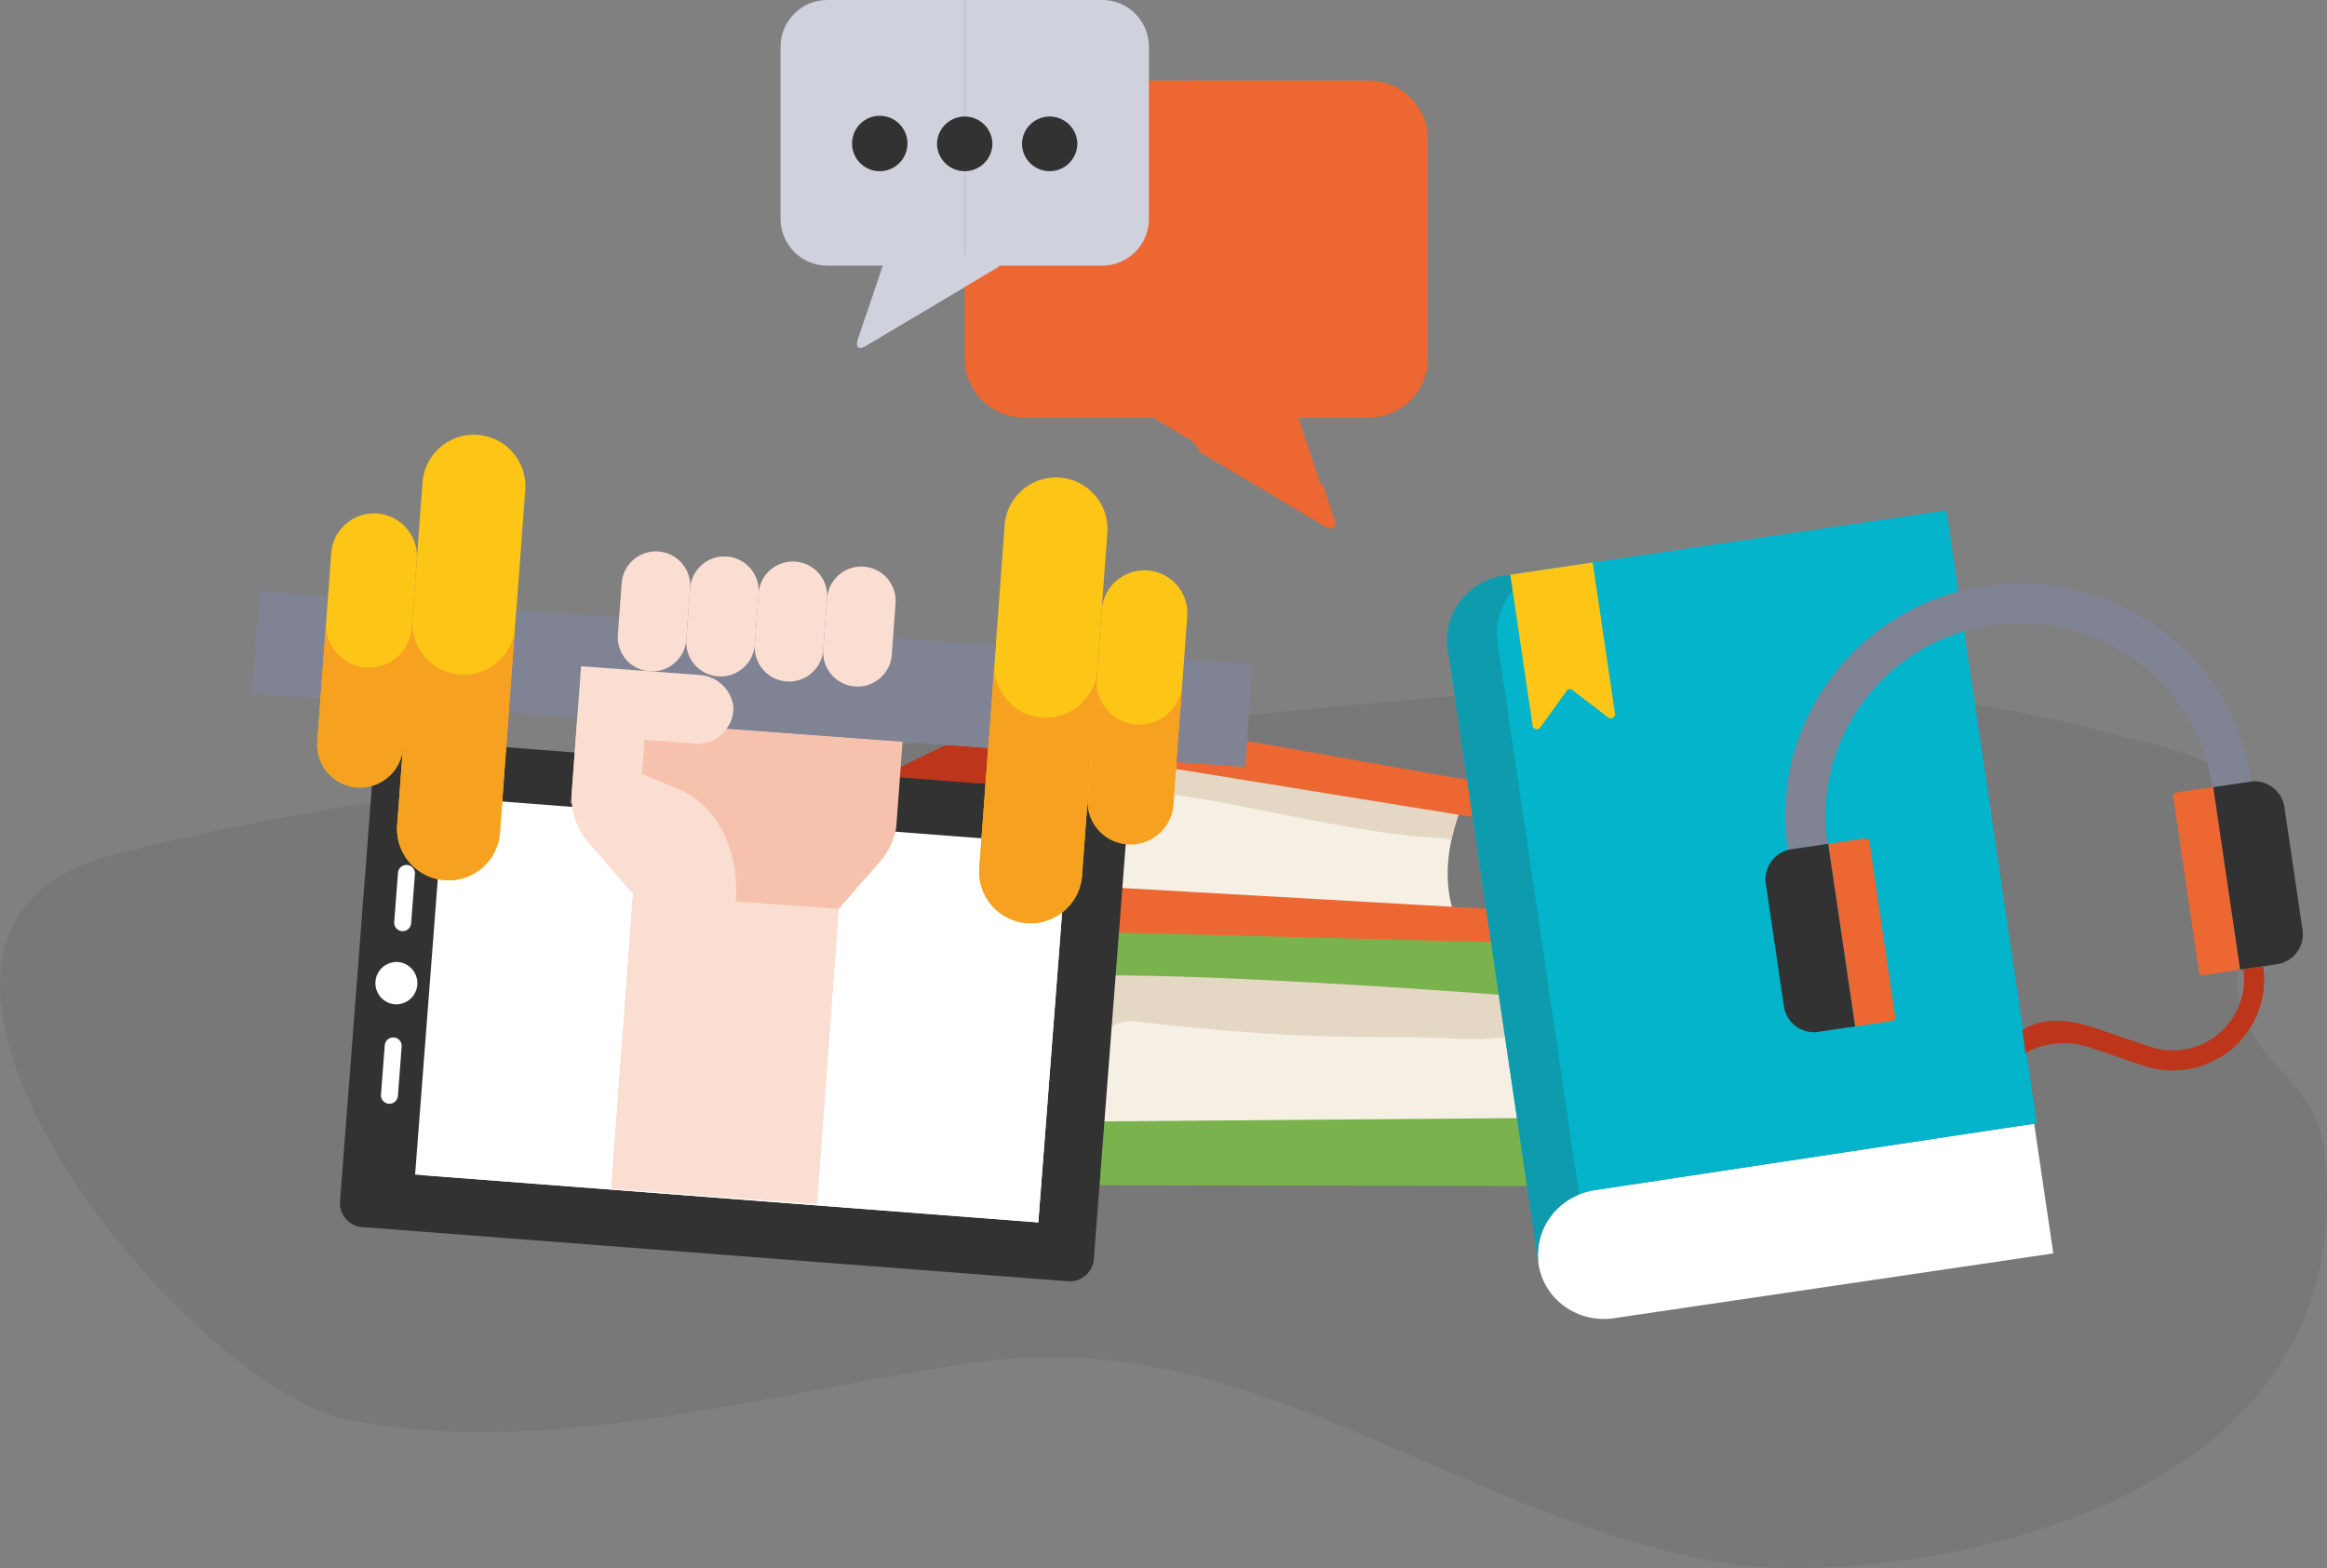 <svg xmlns="http://www.w3.org/2000/svg" width="347" height="233.886"><rect width="100%" height="100%" fill="#808080" stroke="none"/><path fill="#323232" fill-opacity=".1" d="M51.622 211.714c-24.272-4.936-79.688-73.174-34.307-84.383 48.441-11.964 95.031-14.415 143.54-18.329 50.551-4.078 103.438-13.424 153.709.37 7.451 2.045 21.333 3.436 23.995 16.082 1.11 5.27-5.786 15.333-4.855 22.549 1.35 10.47 11.467 12.784 12.784 22.993 7.383 57.245-67.178 65.617-88.628 62.247-39.403-6.192-70.82-35.589-111.071-30.177-30.65 4.123-64.422 14.901-95.167 8.648z"/><path fill="#BD361B" d="m154.698 105.01-.528 34.006-39.267 6.047s.248-15.413 4.191-21.046c3.93-5.616 35.604-19.007 35.604-19.007z"/><path fill="#F6EFE4" d="M218.633 118.826s-4.631 8.84-1.891 17.207l-59.147-2.366s-9.798-15.116 1.706-25.927l59.332 11.086z"/><path fill="#E4D7C4" d="m159.301 107.74 59.332 11.086s-1.382 2.653-2.188 6.422a6.479 6.479 0 0 0-1.299-.213c-13.003-.668-26.218-4.469-39.382-6.393-6.694-.978-10.173 7.866-9.418 15.376l-8.751-.35c0-.001-9.798-15.117 1.706-25.928z"/><path fill="#EC6732" d="m227.834 117.921-1.701 5-69.059-11.19s-5.999 11.084-.042 20.133l67.951 3.87 2.162 5.026s-74.491-1.809-76.262-1.886c-1.774-.076-10.828-23.443 3.815-33.865l73.136 12.912z"/><path fill="#F6EFE4" d="M237.288 146.83s-6.287 13.887-4.437 25.616l-90.713-.305s-6.506-26.069 4.031-29.132c10.463-3.042 91.119 3.821 91.119 3.821z"/><path fill="#E4D7C4" d="M146.169 143.009c10.464-3.043 91.119 3.821 91.119 3.821s-1.702 3.78-3.075 9.051a7.15 7.15 0 0 0-1.419-.601c-4.664-1.353-9.949-.07-14.765-.317-4.992-.257-9.987-.269-15.013-.302-11.124-.072-22.244-.984-33.473-2.289-8.043-.935-11.491 12.056-8.561 19.834l-18.844-.064c0-.001-6.506-26.069 4.031-29.133z"/><path fill="#E4D7C4" d="M146.169 143.009c10.464-3.043 91.119 3.821 91.119 3.821s-.788 1.768-1.722 4.536c-16.182-1.292-78.001-6.001-87.042-3.356-7.588 2.22-6.319 16.41-5.024 24.135l-1.362-.004s-6.506-26.068 4.031-29.132z"/><path fill="#7AB24D" d="m244.886 141.084-2.694 8.768s-87.778-7.653-94.46-2.722c0 0-7.157 11.012-1.348 20.272l93.882-.739 3.086 10.254-104.97-.178s-10.35-22.55 2.566-38.289l103.938 2.634z"/><path fill="#FFF" d="m303.336 167.63 2.85 19.325-65.535 9.666c-5.425.8-10.452-2.826-11.23-8.101l-.002-.012c-.778-5.275 2.988-10.198 8.413-10.998l61.336-9.282 4.168-.598zm0 0"/><path fill="#03B4CA" d="M224.312 85.84c-5.425.8-9.191 5.725-8.413 10.998l13.52 91.669c-.778-5.275 2.988-10.198 8.413-10.998l65.893-9.971-13.484-91.422-65.929 9.724zm0 0"/><path fill="#EC6732" d="m330.037 117.393 4.018 27.24-5.504.812a.56.56 0 0 1-.635-.472l-3.854-26.133a.561.561 0 0 1 .472-.636l5.503-.811zm0 0"/><path fill="#323232" d="M335.754 116.555a4.525 4.525 0 0 1 4.894 3.836l2.7 18.307a4.517 4.517 0 0 1-3.819 5.127l-5.475.808-4.018-27.24 5.475-.808c.082-.012.165-.022.243-.03zm0 0"/><path fill="#808394" d="M292.902 94.153c-13.562 4.024-22.475 17.344-20.373 31.721l-5.393.795a4.863 4.863 0 0 0-.546.116c-2.605-17.66 8.579-34.01 25.439-38.545a36.007 36.007 0 0 1 4.087-.847 35.02 35.02 0 0 1 25.931 6.392 34.377 34.377 0 0 1 13.706 22.769c-.079.009-.162.018-.243.03l-5.618.829a28.51 28.51 0 0 0-11.367-18.872 29.281 29.281 0 0 0-25.623-4.388zm0 0"/><path fill="#EC6732" d="m278.752 125.522 3.854 26.133a.559.559 0 0 1-.472.635l-5.504.812-4.018-27.24 5.504-.812a.56.56 0 0 1 .636.472zm0 0"/><path fill="#323232" d="m272.612 125.862 4.018 27.24-5.475.808a4.522 4.522 0 0 1-5.137-3.806l-2.7-18.307a4.531 4.531 0 0 1 3.819-5.127l5.475-.808zm0 0"/><path fill="#0D9BAD" d="M223.318 95.745c-.778-5.274 2.988-10.198 8.413-10.998l-7.418 1.094c-5.425.8-9.191 5.725-8.413 10.998l13.52 91.669c-.659-4.469 1.943-8.685 6.052-10.356l-12.154-82.407zm0 0"/><path fill="#BD361B" d="M326.005 159.526a13.67 13.67 0 0 1-6.381-.573l-7.884-2.684c-3.713-1.264-7.424-.583-9.709.836l-.454-3.473c3.04-1.888 6.589-1.748 11.13-.203l7.883 2.685c2.732.922 5.721.701 8.287-.615l.028-.016a10.555 10.555 0 0 0 5.613-10.916l2.967-.438a13.557 13.557 0 0 1-7.204 14.019l-.029.015a13.595 13.595 0 0 1-4.247 1.363zm0 0"/><path fill="#FDC515" d="m237.518 84.016 3.302 22.389a.652.652 0 0 1-.909.69l-5.54-4.24a.648.648 0 0 0-.688.101l-4.081 5.659a.65.65 0 0 1-1.067-.398l-3.32-22.51 12.285-1.812.018.121zm0 0"/><path fill="#323232" d="M53.994 183.027a3.58 3.58 0 0 1-3.289-3.85l5.04-65.65a3.579 3.579 0 0 1 3.838-3.302l105.269 8.082a3.587 3.587 0 0 1 3.301 3.85l-5.04 65.65a3.586 3.586 0 0 1-3.85 3.301l-105.269-8.081z"/><path fill="#FFF" d="m67.048 119.235 92.083 7.07-4.301 56.027-92.083-7.07 4.301-56.027zm-8.146 30.564a3.16 3.16 0 0 1-2.91-3.395 3.157 3.157 0 0 1 3.394-2.909 3.162 3.162 0 0 1-.484 6.304zm-.929 14.832a1.268 1.268 0 0 1-1.164-1.358l.565-7.359a1.264 1.264 0 0 1 2.523.193l-.565 7.359a1.266 1.266 0 0 1-1.359 1.165zm1.976-25.744a1.266 1.266 0 0 1-1.165-1.356l.565-7.354a1.266 1.266 0 0 1 1.358-1.163 1.262 1.262 0 0 1 1.165 1.356l-.565 7.354a1.261 1.261 0 0 1-1.358 1.163z"/><path fill="#FFF" d="m66.224 118.887 92.928 7.135-4.323 56.31-92.928-7.135 4.323-56.31z"/><path fill="#F7C2AD" d="M104.163 100.669 86.65 99.374l-1.509 20.424.179.013a10.062 10.062 0 0 0 2.399 5.747l6.691 7.759-3.207 43.401 30.636 2.264 3.207-43.401 6.169-7.065a10.223 10.223 0 0 0 2.433-5.134l1.509-20.424-30.994-2.289z"/><path fill="#808394" d="m47.788 104.202-10.212-.755 1.132-15.318 10.212.754z"/><path fill="#808394" d="m47.788 104.2-10.212-.754.566-7.66 10.212.756z"/><g fill="#FDC515"><path d="M56.247 76.592a6.4 6.4 0 0 1 5.911 6.854l-2.075 28.083a6.4 6.4 0 0 1-6.854 5.911 6.4 6.4 0 0 1-5.911-6.854l2.075-28.083a6.4 6.4 0 0 1 6.854-5.911z"/><path d="M71.232 64.865a7.68 7.68 0 0 1 7.093 8.225l-3.773 51.06a7.68 7.68 0 1 1-15.318-1.132l3.773-51.06a7.68 7.68 0 0 1 8.225-7.093z"/></g><path fill="#808394" d="m185.647 114.389-10.212-.755 1.132-15.318 10.212.754z"/><g fill="#FDC515"><path d="M168.113 125.93a6.4 6.4 0 0 1-5.911-6.854l2.075-28.083a6.4 6.4 0 0 1 6.854-5.911 6.4 6.4 0 0 1 5.911 6.854l-2.075 28.083a6.4 6.4 0 0 1-6.854 5.911z"/><path d="M153.128 137.657a7.68 7.68 0 0 1-7.093-8.225l3.773-51.06a7.68 7.68 0 1 1 15.318 1.132l-3.773 51.06a7.68 7.68 0 0 1-8.225 7.093z"/></g><path fill="#808394" d="m133.17 95.111-40.848-3.018-15.318-1.132-1.132 15.318 10.212.754 22.262 1.645 39.01 2.883 1.132-15.318z"/><path fill="#808394" d="m132.604 102.77-40.848-3.018-15.318-1.132-.566 7.659 10.212.754 22.262 1.645 39.01 2.883.566-7.659z"/><g fill="#FBDED2"><path d="M98.183 82.258a5.119 5.119 0 0 0-5.483 4.729l-.566 7.659a5.119 5.119 0 0 0 4.729 5.483 5.119 5.119 0 0 0 5.483-4.729l.566-7.659a5.12 5.12 0 0 0-4.729-5.483z"/><path d="M108.395 83.013a5.119 5.119 0 0 0-5.483 4.729l-.566 7.659a5.119 5.119 0 0 0 4.729 5.483 5.119 5.119 0 0 0 5.483-4.729l.566-7.659a5.119 5.119 0 0 0-4.729-5.483z"/><path d="M118.606 83.767a5.119 5.119 0 0 0-5.483 4.729l-.566 7.659a5.119 5.119 0 0 0 4.729 5.483 5.119 5.119 0 0 0 5.483-4.729l.566-7.659a5.12 5.12 0 0 0-4.729-5.483z"/><path d="M128.818 84.522a5.119 5.119 0 0 0-5.483 4.729l-.566 7.659c-.208 2.821 1.908 5.275 4.729 5.483s5.275-1.908 5.483-4.729l.566-7.659a5.12 5.12 0 0 0-4.729-5.483z"/></g><g fill="#F7A120"><path d="M54.549 99.569a6.4 6.4 0 0 1-5.911-6.854l-1.321 17.871a6.398 6.398 0 0 0 5.911 6.854 6.398 6.398 0 0 0 6.854-5.911l1.321-17.871a6.398 6.398 0 0 1-6.854 5.911z"/><path d="M68.591 100.607a7.68 7.68 0 0 1-7.093-8.225l-2.264 30.636a7.68 7.68 0 1 0 15.318 1.132l2.264-30.636a7.68 7.68 0 0 1-8.225 7.093z"/></g><path fill="#808394" d="m185.647 114.39-10.212-.756.566-7.659 10.212.755z"/><g fill="#F7A120"><path d="M169.433 108.059a6.398 6.398 0 0 0 6.854-5.911l-1.321 17.871c-.261 3.526-3.328 6.171-6.854 5.911s-6.171-3.328-5.911-6.854l1.321-17.871a6.4 6.4 0 0 0 5.911 6.854z"/><path d="M155.392 107.021a7.68 7.68 0 0 0 8.225-7.093l-2.264 30.636a7.68 7.68 0 1 1-15.318-1.132l2.264-30.636a7.679 7.679 0 0 0 7.093 8.225z"/></g><path fill="#FBDED2" d="M109.727 134.45c.566-7.659-2.867-14.356-8.495-16.697l-5.502-2.306.377-5.106 7.659.566a5.12 5.12 0 0 0 4.58-2.228 4.945 4.945 0 0 0 .981-3.547 5.452 5.452 0 0 0-5.163-4.463L86.65 99.374l-1.385 18.739a10.239 10.239 0 0 0 2.453 7.446l6.691 7.759-3.207 44.015 30.636 2.264 3.207-44.015-15.318-1.132z"/><path fill="#EC6732" d="M204.119 12.012c4.851 0 8.821 3.968 8.821 8.821v32.631c0 4.851-3.97 8.821-8.821 8.821h-10.514l4.711 14.048c.463 1.383-.18 1.902-1.433 1.161l-18.791-11.162v-54.32h26.027z"/><path fill="#EC6732" d="M178.708 61.354v5.969l18.789 11.164c1.253.738 1.896.219 1.433-1.164l-1.657-4.939-18.565-11.03zm-26.029-49.342h26.029v54.321l-5.986-3.556a2.454 2.454 0 0 1-.61-.491h-19.433c-4.854 0-8.821-3.97-8.821-8.821V20.833c0-4.854 3.967-8.821 8.821-8.821z"/><path fill="#CFD1DD" d="M123.345 0c-3.822 0-6.949 3.126-6.949 6.951v25.718c0 3.823 3.128 6.951 6.949 6.951h8.288l-3.712 11.072c-.365 1.088.141 1.497 1.129.912l14.808-8.795V0h-20.513z"/><path fill="#CFD1DD" d="M143.857 38.105v4.704l-14.807 8.795c-.988.585-1.494.175-1.13-.915l1.306-3.894 14.631-8.69zM164.371 0h-20.513v42.808l4.718-2.801a1.96 1.96 0 0 0 .481-.389h15.314c3.825 0 6.951-3.128 6.951-6.951V6.951c0-3.825-3.126-6.951-6.951-6.951z"/><path fill="#323232" d="M152.398 21.403a4.127 4.127 0 1 0 8.257 0 4.13 4.13 0 0 0-8.257 0zm-12.668 0a4.128 4.128 0 1 0 8.257 0 4.13 4.13 0 0 0-8.257 0zm-12.672 0a4.13 4.13 0 1 0 8.26.001 4.13 4.13 0 0 0-8.26-.001z"/></svg>